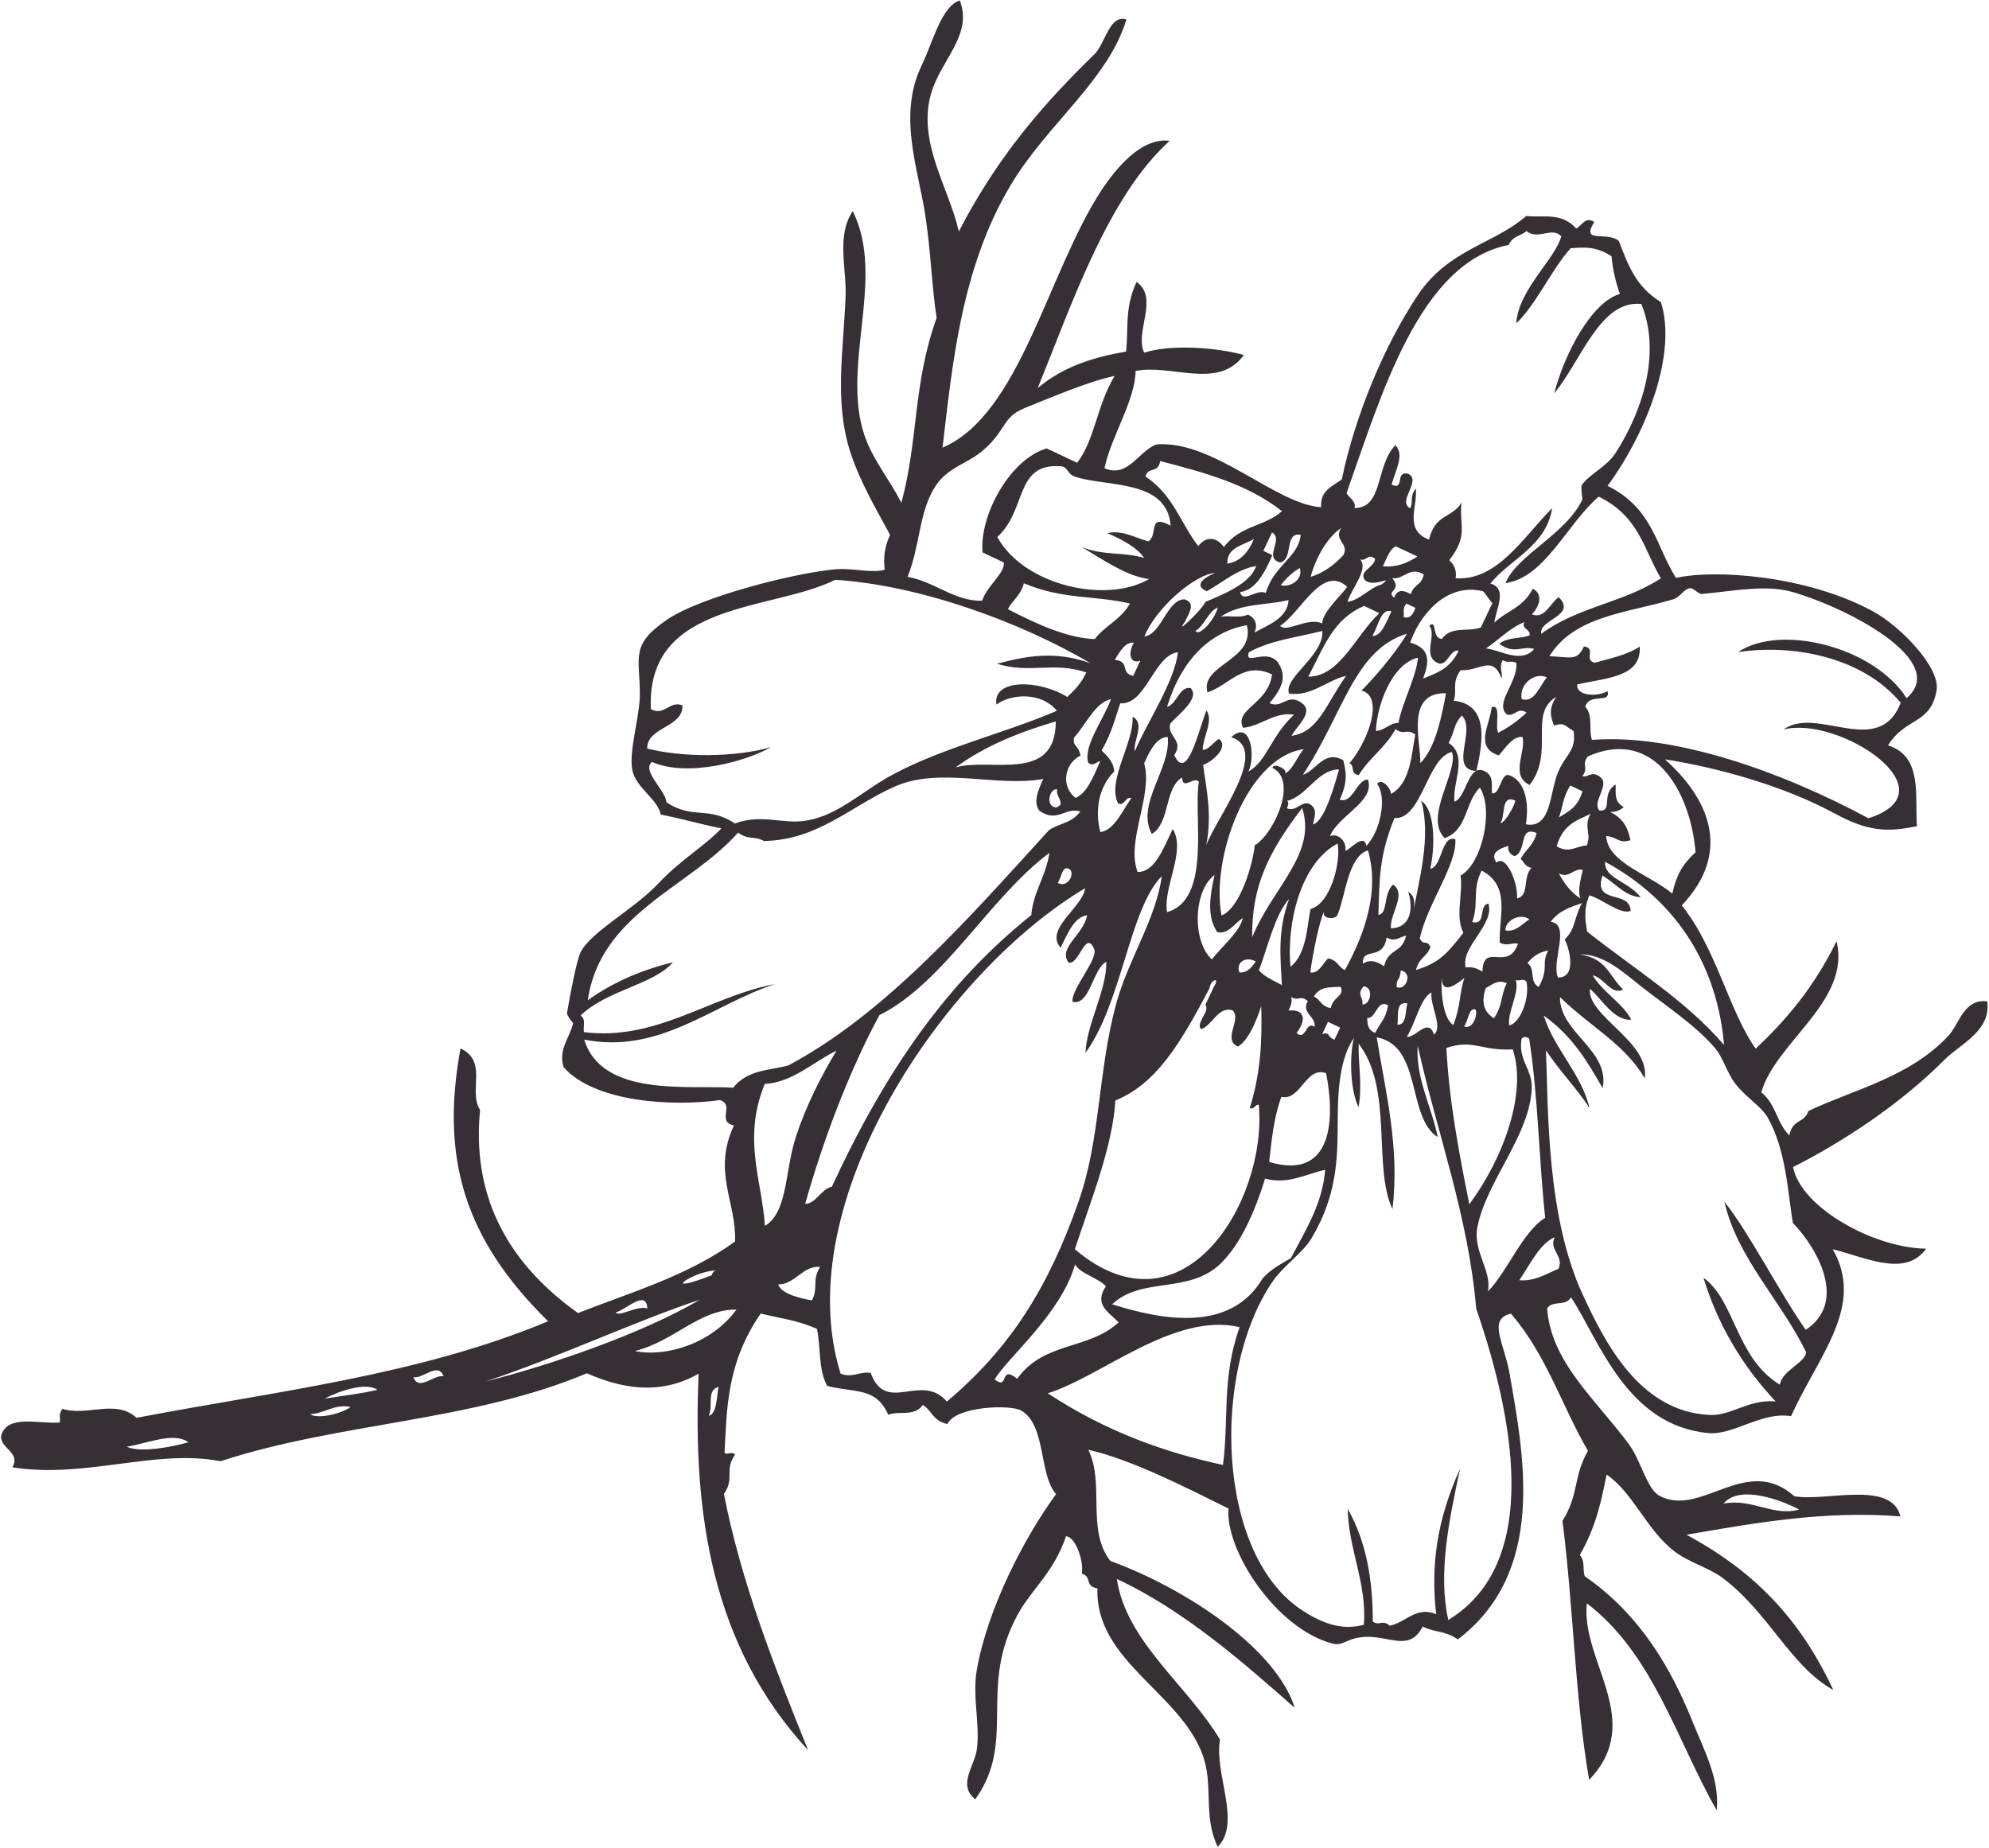 <?xml version="1.0" encoding="UTF-8" standalone="no"?>
<!DOCTYPE svg PUBLIC "-//W3C//DTD SVG 1.1//EN" "http://www.w3.org/Graphics/SVG/1.1/DTD/svg11.dtd">
<svg width="100%" height="100%" viewBox="0 0 283 263" version="1.1" xmlns="http://www.w3.org/2000/svg" xmlns:xlink="http://www.w3.org/1999/xlink" xml:space="preserve" xmlns:serif="http://www.serif.com/" style="fill-rule:evenodd;clip-rule:evenodd;stroke-linejoin:round;stroke-miterlimit:2;">
    <g transform="matrix(1,0,0,1,-1972.76,-833.45)">
        <g transform="matrix(4.167,0,0,4.167,0,0)">
            <g transform="matrix(1,0,0,1,-9.706,12.488)">
                <path d="M544.786,232.935C543.827,231.552 542.897,229.687 542.013,228.564C542.435,230.461 543.963,231.964 544.804,233.706C544.748,234.08 543.991,234.311 543.902,234.809C542.39,233.877 542.387,231.948 541.295,231.156C541.765,232.69 542.563,234.108 543.761,235.381C542.821,235.299 542.262,235.878 541.501,235.842C539.079,235.729 537.894,233.279 537.186,231.762C535.923,229.06 535.997,225.345 535.918,223.39C536.418,224.148 537.032,224.761 537.404,225.366C537.146,224.218 536.184,223.32 535.841,222.203C536.836,222.915 537.345,223.8 537.854,224.684C538.113,223.384 536.379,222.792 536.395,221.572C537.486,222.631 538.583,223.155 539.291,224.344C539.47,223.098 537.32,222.225 537.418,221.292C537.813,221.615 538.226,222.389 538.832,222.345C538.543,221.785 537.824,221.377 537.512,220.827C537.911,220.919 538.147,221.517 538.553,221.318C538.043,220.815 538.006,220.275 537.085,220.115C537.911,220.102 538.6,220.764 539.225,221.253C539.972,221.84 541.047,222.553 541.689,223.313C541.973,223.647 542.096,224.16 542.386,224.534C542.744,224.998 543.277,225.307 543.495,225.695C544.122,226.819 544.174,228.251 544.348,229.285C545.228,230.198 546.203,232.009 544.786,232.935ZM536.344,230.853C535.914,231.031 535.515,231.288 535.009,231.241C535.387,230.678 535.713,229.989 536.215,229.772C536.003,230.223 536.551,230.403 536.344,230.853ZM533.934,231.627C534.081,230.915 533.411,230.259 533.578,229.42C533.88,227.871 535.375,226.279 535.432,224.688C535.458,224.03 534.954,223.729 535.086,222.994C535.147,222.923 535.229,222.913 535.344,222.988C535.652,224.983 535.674,227.081 535.891,229.109C535.11,229.598 534.629,230.909 533.934,231.627ZM532.583,242.843C532.232,241.295 532.591,239.493 532.986,237.676C532.17,239.48 531.987,241.021 532.168,242.646C531.487,242.355 531.115,242.945 530.58,243.038C530.323,242.815 530.24,243.061 530.005,242.899C530.003,241.514 529.802,240.204 529.15,239.054C529.17,240.431 529.811,241.587 529.7,243.007C529.087,243.169 528.465,243.075 527.629,242.537C524.66,240.647 524.48,234.418 526.557,231.325C526.956,230.73 527.598,230.334 527.918,229.802C528.8,228.306 528.801,227.069 528.808,225.762C528.807,224.77 528.878,223.662 529.363,222.964C529.217,223.479 529.207,224.692 529.518,225.333C529.655,224.562 529.505,223.894 529.521,223.166C530.713,224.702 529.996,227.383 530.677,228.813C530.928,226.702 530.446,224.855 530.138,222.947C531.7,223.236 531.153,225.668 532.221,226.355C532.014,225.305 531.468,224.373 531.537,223.229C532.202,226.217 533.27,229.064 533.534,232.201C534.465,234.926 536.11,240.706 532.583,242.843ZM524.889,237.549C522.935,237.128 520.932,236.435 518.908,235.103C520.752,234.526 523.219,232.32 525.458,232.844C524.841,234.564 525.097,235.974 524.889,237.549ZM517.862,234.608C517.232,234.103 517.609,235.026 517.09,234.629C517.589,233.822 519.354,232.389 519.84,230.7C520.004,231.017 520.64,231.162 520.893,231.449C520.468,232.061 520.987,232.338 521.328,232.679C520.289,233.638 518.787,233.319 517.862,234.608ZM515.461,235.385C514.588,234.37 513.388,235.841 512.861,234.409C512.492,234.343 512.236,234.594 511.833,234.432C510.019,228.605 515.362,220.721 520.18,217.857C520.116,218.493 518.774,219.258 519.346,219.884C519.598,219.372 519.831,218.818 520.25,218.782C520.128,219.452 519.248,219.879 519.616,220.395C519.982,220.486 520.188,219.27 520.482,219.914C520.669,220.244 519.708,221.279 519.75,221.733C520.349,221.885 520.438,220.602 520.904,220.369C520.932,221.308 520.227,222.513 520.195,223.476C521.442,221.764 521.698,218.549 522.8,217.442C522.607,218.897 521.664,220.268 521.242,221.802C520.614,224.113 520.718,226.411 519.948,228.584C518.934,231.467 517.635,233.561 515.461,235.385ZM510.623,228.635C511.196,226.591 512.099,224.138 513.159,222.189C515.362,221.092 516.914,218.175 518.965,216.646C518.823,217.516 518.419,217.947 518.343,218.774C515.5,221.051 513.408,224.001 511.535,228.047C511.184,228.111 510.993,228.63 510.623,228.635ZM510.854,231.931C510.566,231.883 509.805,231.728 509.701,231.385C510.256,231.403 510.561,230.719 511.134,230.789C510.842,231.24 511.084,231.499 510.854,231.931ZM509.249,229.387C509.146,227.806 508.476,226.431 509.242,224.538C510.178,224.491 510.881,223.799 511.691,223.403C511.153,224.305 510.656,225.279 510.313,226.324C509.922,227.504 510.039,228.912 509.249,229.387ZM519.245,217.672C519.387,217.495 519.401,216.979 519.698,217.248C519.791,217.475 519.547,217.841 519.245,217.672ZM508.165,224.667C506.647,224.571 503.692,225.007 503.078,223.025C505.65,223.532 507.441,221.843 509.58,221.131C507.366,221.551 505.548,223.078 503.07,222.77C503.03,222.58 503.154,222.334 502.954,222.202C503.854,221.334 505.462,221.142 506.109,220.383C505.077,220.638 504.094,221.041 503.201,221.681C503.623,218.711 506.688,217.825 508.332,215.956C508.687,216.221 508.893,216.059 509.219,216.244C511.063,216.203 512.164,215.064 513.659,214.393C515.219,213.69 517.168,214.419 518.755,214.122C518.557,214.542 518.406,214.945 518.625,215.212C519.24,215.638 519.5,215.074 520.018,215.234C519.729,215.637 519.296,215.634 518.948,215.872C516.132,218.965 513.347,222.145 510.053,223.904C509.397,224.086 508.663,224.043 508.165,224.667ZM504.807,233.659C506.132,233.339 507.018,232.226 508.277,232.244C507.427,233.41 505.868,233.879 504.807,233.659ZM507.328,235.87C507.494,235.573 507.239,234.987 507.667,234.884C507.605,235.141 507.62,235.815 507.328,235.87ZM499.723,234.696C502.146,233.892 504.866,232.621 507.034,231.905C505.05,233.069 501.915,234.144 499.723,234.696ZM497.245,234.55C497.567,234.625 498.092,234.012 498.276,234.524C497.957,234.444 497.434,235.053 497.245,234.55ZM494.218,235.283C494.707,235.022 495.63,234.712 496.021,234.985C495.436,235.121 494.825,235.189 494.218,235.283ZM493.722,235.811C494.203,235.799 494.57,235.448 495.104,235.572C494.757,235.817 493.934,235.996 493.722,235.811ZM505.235,232.204C504.875,232.092 504.259,232.522 504.156,232.334C504.48,232.281 505.195,231.523 505.235,232.204ZM507.632,230.917C507.541,230.9 507.471,230.946 507.427,231.076C505.463,231.824 506.969,230.839 507.632,230.917ZM515.758,213.73C516.81,212.963 517.979,212.517 519.181,212.159C519.176,214.291 516.938,213.383 515.758,213.73ZM519.229,214.475C519.158,214.739 519.559,214.973 519.189,215.098C518.823,215.074 518.948,214.444 519.229,214.475ZM505.89,214.924C505.84,214.478 505.027,213.847 505.394,213.543C506.597,214.079 508.615,213.524 509.453,213.039C508.219,213.393 506.412,213.391 505.229,213.085C505.216,212.341 506.467,212.373 506.432,211.611C505.994,211.436 505.818,211.991 505.354,211.739C505.184,208.034 509.513,208.398 511.647,207.323C514.539,207.507 517.981,208.765 520.37,210.174C519.146,209.732 518.15,209.931 517.176,210.19C518.281,210.541 519.104,210.106 520.223,210.487C520.044,210.877 519.807,211.099 519.573,211.325C518.609,210.725 517.013,210.697 517.153,211.583C517.636,211.227 518.664,211.126 519.219,211.796C517.435,212.566 515.349,213.041 513.601,213.982C512.602,214.516 511.781,215.349 510.693,215.542C509.84,215.689 509.167,215.298 508.222,215.645C507.313,215.035 506.792,215.521 505.89,214.924ZM515.084,204.106C515.492,203.491 516.138,203.364 516.654,202.939C517.513,202.217 517.328,201.782 518.116,201.459C519.106,201.06 520.323,200.542 521.188,200.361C520.555,201.44 520.531,202.504 519.912,203.327C519.56,203.163 519.216,202.999 518.867,202.837C517.588,203.221 516.565,205.156 516.681,206.388C516.922,206.502 517.164,206.617 517.409,206.734C517.435,207.111 516.854,207.499 516.664,208.038C515.732,208.064 515.084,207.406 514.12,207.22C514.56,206.134 514.503,204.974 515.084,204.106ZM523.104,205.475C522.293,205.047 522.698,205.785 522.339,206.009C521.945,205.916 521.456,205.606 520.942,205.73C521.484,205.964 521.96,206.23 522.198,206.577C521.461,206.362 520.846,206.505 520.076,206.213C520.731,206.595 521.612,207.216 522.366,207.296C520.924,208.148 518.099,207.53 517.184,205.862C518.208,204.932 517.762,203.339 519.346,203.445C519.596,203.459 519.57,203.705 519.817,203.793C520.872,204.169 522.974,203.86 523.104,205.475ZM522.744,203.267C524.195,203.647 525.705,204.035 526.905,204.98C526.292,205.518 525.463,205.467 524.922,206.206C524.649,205.831 524.288,205.843 524.047,206.175C523.432,205.382 523.213,204.454 522.241,203.792C522.346,203.44 522.674,203.711 522.744,203.267ZM527.544,205.788C527.467,206.56 526.629,206.822 526.35,207.774C526.055,207.614 525.563,208.14 525.474,207.741C525.971,207.684 526.295,207.141 526.574,206.481C526.475,206.432 526.368,206.382 526.266,206.333C526.364,206.123 526.461,205.918 526.563,205.707C526.98,205.936 526.254,206.568 526.841,206.733C527.31,206.624 526.967,205.681 527.544,205.788ZM528.927,205.553C528.647,205.971 529.213,206.086 529.002,206.476C528.67,206.839 528.297,207.095 527.881,207.225C528.067,206.528 528.478,205.849 528.927,205.553ZM534.643,195.888C534.788,195.571 535.055,195.59 535.253,195.415C535.647,195.735 536.122,195.251 536.44,195.593C536.249,196.354 534.965,197.427 534.905,198.566C535.596,197.9 536.102,196.735 536.761,195.999C537.186,195.977 537.593,195.908 538.157,196.276C538.196,196.725 538.297,197.15 538.442,197.561C537.453,197.852 536.536,199.646 536.199,200.959C537.141,199.808 537.769,197.76 539.174,197.904C539.808,199.46 539.329,201.363 538.308,202.973C537.996,203.466 537.414,203.703 537.146,204.082C537.096,204.152 537.173,204.564 537.154,204.599C536.57,205.791 534.91,206.493 534.537,207.436C535.881,207.249 536.639,205.408 537.718,204.483C539.115,205.166 539.258,206.301 539.842,207.272C538.558,208.115 537.014,208.238 535.758,209.167C535.653,208.679 536.995,208.549 536.351,207.917C536.053,208.13 535.874,208.676 535.438,208.503C535.646,208.286 535.872,207.843 535.468,207.625C535.129,208.294 534.58,208.368 534.157,208.788C534.223,208.277 534.611,207.619 534.02,207.451C534.679,206.625 535.93,206.177 536.129,204.876C535.113,205.905 534.248,207.365 532.831,207.271C532.874,207.026 532.801,206.819 532.614,206.655C533.284,205.793 532.946,205.486 533.033,204.69C532.707,205.228 532.131,205.063 531.927,205.95C531.059,205.628 531.54,204.817 531.475,204.208C531.247,204.491 531.401,204.637 531.284,204.881C530.814,204.647 531.704,203.926 531.204,203.699C530.751,203.607 531.106,204.289 530.647,204.071C530.774,203.593 531.102,203.046 530.774,202.728C530.095,203.427 530.369,204.878 529.378,204.871C529.449,204.644 529.195,204.532 529.108,204.364C530.303,200.998 531.598,196.492 534.643,195.888ZM540.828,207.61C540.954,207.588 541.121,207.818 541.246,207.807C542.294,207.712 543.428,207.476 544.338,207.74C546.256,208.296 549.703,210.104 548.231,211.364C547.104,209.599 543.908,208.819 542.477,209.792C544.293,209.518 546.692,209.923 548.032,211.522C547.273,213.448 545.172,211.604 544.027,212.437C545.887,211.945 549.859,214.526 546.93,215.467C543.967,213.871 540.295,212.569 537.489,212.79C537.362,212.428 537.542,211.961 537.258,211.658C537.397,211.171 538.138,211.568 538.02,211.125C537.681,211.329 536.935,211.295 536.986,210.894C538.025,210.667 539.182,210.637 539.119,209.605C538.65,209.911 538.107,210.002 537.586,210.156C537.192,210.067 537.653,209.668 537.215,209.597C536.977,210.119 536.765,209.957 536.035,209.933C536.897,208.543 538.673,208.466 540.27,207.986C540.516,207.907 540.605,207.65 540.828,207.61ZM541.025,216.628C540.563,217.055 540.369,217.422 540.231,218.038C539.456,217.39 538.014,216.981 537.975,216.074C538.359,216.1 538.398,216.346 538.801,216.214C538.697,215.711 538.519,215.464 538.11,215.249C538.287,215.257 538.443,215.206 538.572,215.084C538.24,214.912 538.303,214.601 538.298,214.312C537.775,214.641 538.22,215.229 537.747,215.203C537.465,214.931 538.114,214.323 537.777,214.065C537.486,213.823 537.374,214.08 537.157,214.033C537.384,213.748 537.123,213.639 537.346,213.355C539.668,212.324 540.873,214.673 541.025,216.628ZM536.281,216.423C536.518,215.638 537.004,215.537 537.441,215.313C537.187,215.752 537.485,215.99 537.31,216.398C536.966,216.399 536.717,216.688 536.281,216.423ZM537.095,218.206C536.721,217.964 536.53,217.658 536.354,217.347C536.713,217.542 536.861,217.154 537.175,217.227C537.104,217.566 536.988,217.93 537.095,218.206ZM537.166,214.546C536.994,215.109 536.668,215.245 536.36,215.438C536.5,215.072 536.481,214.766 536.749,214.349C536.891,214.416 537.027,214.48 537.166,214.546ZM535.231,215.673C535.346,214.976 535.227,214.166 534.63,213.987C534.364,213.965 534.354,214.666 534.075,214.614C534.044,214.336 534.162,214.009 533.801,213.848C533.254,213.612 533.204,214.756 532.793,214.901C532.717,214.235 533.271,213.343 532.596,212.895C532.849,212.383 532.736,212.331 533.038,211.955C533.561,212.441 532.574,213.801 533.542,213.853C533.752,212.919 534.004,211.585 532.767,211.451C532.898,211.085 532.685,210.844 533.003,210.411C533.68,210.447 534.086,209.867 534.402,210.689C534.451,210.471 534.301,210.321 534.441,210.069C534.626,210.186 534.725,210.061 534.91,210.163C534.951,210.85 534.151,211.535 534.583,211.923C534.842,212.008 534.949,211.652 535.256,211.857C534.953,212.145 534.629,212.371 534.287,212.547C534.165,212.329 534.406,211.532 534.063,211.678C534.007,212.272 533.461,213.043 534.305,213.32C534.554,213.051 534.763,212.668 535.117,212.686C535.244,213.218 534.68,213.992 535.358,214.33C536.231,213.212 535.301,211.897 536.271,211.319C535.99,211.736 536.086,212.021 536.192,212.3C536.55,212.202 536.483,212.255 536.863,212.492C536.955,213.185 536.591,213.265 536.33,213.897C536.035,214.595 536.11,215.836 535.231,215.673ZM535.998,219.984C535.74,220.435 536.04,220.573 535.668,221.228C535.326,221.033 535.579,220.623 535.285,220.412C535.484,220.16 535.725,220.023 535.998,219.984ZM534.538,219.295C534.492,219.037 534.958,218.664 535.354,218.916C535.095,219.077 534.881,219.364 534.538,219.295ZM534.662,222.542C534.596,222.071 535.022,221.429 534.887,220.989C535.023,221.045 535.094,220.923 535.246,221.032C535.374,221.505 535.09,222.436 534.662,222.542ZM534.785,223.36C535.274,224.836 534.475,227.062 533.301,228.649C532.949,226.9 532.613,225.147 532.517,223.309C533.446,223.002 533.673,223.412 534.785,223.36ZM532.359,220.941C532.382,221.522 532.889,221.11 533.132,220.921C532.958,221.445 533.021,221.804 532.757,222.529C532.28,222.22 532.352,220.851 532.359,220.941ZM533.12,222.572C533.262,222.418 533.28,221.9 533.516,222C533.598,222.198 533.403,222.704 533.12,222.572ZM534.58,221.099C534.365,221.522 534.453,221.837 534.142,222.296C533.751,222.056 533.721,221.693 533.859,221.267C534.081,221.151 534.27,220.959 534.58,221.099ZM534.34,219.711C534.595,219.849 534.742,219.702 534.963,219.749C534.616,220.735 533.781,219.664 533.747,220.704C533.521,220.558 533.338,220.533 533.177,220.563C532.994,219.863 534.176,219.095 533.953,218.378C533.601,218.441 533.897,219.135 533.399,219.01C533.639,218.374 533.381,217.92 533.721,217.253C534.736,217.785 534.3,218.835 534.34,219.711ZM534.356,215.64C534.545,215.408 534.363,214.647 534.856,214.856C534.935,214.855 534.556,215.611 534.356,215.64ZM534.63,216.407C534.611,216.557 534.665,216.685 534.846,216.762C535.286,216.581 534.971,215.708 535.602,215.972C535.475,216.426 535.221,216.522 535.053,216.858C535.181,216.961 535.182,217.105 535.422,217.163C535.105,217.512 535.365,218.097 534.93,218.205C534.964,217.622 534.537,216.686 534.23,216.98C533.982,216.639 534.354,216.498 534.63,216.407ZM531.477,220.65C531.582,220.221 531.842,220.214 531.974,219.866C531.848,219.587 531.732,219.845 531.609,219.566C531.867,218.392 532.887,217.036 532.823,216.186C532.351,216.002 532.363,217.16 531.968,217.188C532.147,216.371 532.122,215.171 531.66,214.872C532.002,216.112 531.586,217.55 531.383,218.696C531.434,218.417 531.473,218.146 531.216,217.976C531.389,218.52 531.32,219.206 530.624,219.226C530.567,218.755 531.183,218.048 530.691,217.73C530.345,218.09 530.539,218.7 530.196,218.773C530.235,217.532 530.215,216.773 530.742,215.461C531.687,215.516 531.853,213.401 532.706,213.202C532.951,213.843 531.73,215.425 532.459,216.145C533.246,215.866 533.142,214.933 533.659,214.419C534.146,215.169 533.739,217.015 533.003,217.422C533.091,218.054 532.808,218.818 533.098,219.378C532.508,220.133 532.264,220.399 531.477,220.65ZM532.009,221.412C531.952,221.865 532.411,222.591 532.096,222.855C531.895,222.238 531.454,222.992 531.167,222.925C531.466,222.468 531.62,221.615 532.009,221.412ZM531.192,221.791C531.104,221.975 531.189,222.527 530.847,222.519C530.889,222.26 530.765,221.689 531.192,221.791ZM530.962,220.663C531.391,220.743 531.134,221.367 530.821,221.233C530.801,220.92 530.926,221.045 530.962,220.663ZM530.39,220.522C530.083,220.302 529.853,220.304 529.668,220.434C529.621,219.836 530.354,220.362 530.477,219.538C530.765,219.707 530.927,219.513 531.143,219.474C530.996,220.106 530.539,219.886 530.39,220.522ZM529.648,221.823C529.697,221.605 529.438,221.496 529.688,221.206C530.054,221.229 529.926,221.855 529.648,221.823ZM530.527,221.857C530.432,222.342 530.334,222.328 530.084,222.794C529.813,222.69 529.829,222.48 529.811,222.286C530.116,222.331 530.15,221.624 530.527,221.857ZM528.477,220.25C528.288,220.445 528.148,220.786 527.869,220.729C527.951,220.122 528.171,219.007 528.338,218.656C528.253,218.918 528.772,218.94 528.807,218.747C529.072,218.121 529.154,216.779 529.839,216.562C530.23,217.897 529.777,219.332 529.053,220.651C528.809,220.539 528.83,220.327 528.477,220.25ZM528.569,221.951C528.213,221.875 528.236,221.666 527.993,221.552C528.208,221.185 528.576,221.245 528.912,221.223C529.041,221.558 528.659,221.535 528.569,221.951ZM528.277,222.834C528.342,222.693 528.408,222.556 528.475,222.418C528.611,222.483 528.751,222.55 528.891,222.616C528.826,222.753 528.76,222.895 528.695,223.03C528.406,222.904 528.565,222.757 528.277,222.834ZM526.466,227.203C526.553,226.48 526.599,225.773 526.883,224.978C527.542,225.133 527.714,223.921 528.41,224.172C528.703,225.641 528.689,227.861 526.466,227.203ZM524.843,230.64C525.464,230.015 525.951,228.994 526.325,227.772C527.121,227.98 527.709,227.617 528.38,227.471C528.276,228.648 527.748,229.458 527.209,230.487C526.877,230.687 526.532,230.855 526.244,231.176C525.146,233.053 522.778,232.594 521.107,232.063C522.124,231.096 523.75,231.74 524.843,230.64ZM524.429,221.272C524.459,220.978 524.805,220.859 524.583,221.214C524.485,221.419 524.385,221.631 524.286,221.841C524.47,222.033 523.932,222.484 524.148,222.668C524.534,222.531 524.729,221.871 525.218,222.027C525.541,222.341 524.855,223.021 525.399,223.26C525.813,223.046 526.149,222.047 526.195,221.869L526.195,221.85C526.204,221.827 526.203,221.84 526.195,221.869C526.226,222.974 526.195,224.108 525.805,225.364C525.945,225.428 525.989,225.226 526.113,225.251C526.406,228.553 523.513,233.309 519.831,230.183C520.403,228.451 521.12,226.664 521.216,225.104C522.594,224.541 523.416,223.204 524.429,221.272ZM527.129,208.015C527.095,208.644 526.402,208.878 525.967,209.124C526.078,208.854 526.004,208.646 525.746,208.509C525.476,208.643 525.12,208.535 524.818,208.581C525.491,208.117 526.356,208.204 527.129,208.015ZM526.857,207.506C527.062,207.262 527.272,207.051 527.514,206.922C527.631,207.319 527.184,207.597 526.857,207.506ZM528.28,208.814C527.762,208.583 527.075,209.148 526.84,208.895C527.544,208.447 528.273,206.785 529.127,207.559C529.047,207.744 528.267,208.417 528.28,208.814ZM529.707,208.215C529.882,208.298 530.054,208.38 530.229,208.463C529.43,209.206 528.874,210.643 527.803,210.63C528.377,209.528 528.662,208.669 529.707,208.215ZM530.349,206.861C530.482,206.586 530.594,206.246 530.798,206.183C531.04,206.295 531.285,206.412 531.529,206.527C531.178,206.756 530.8,206.908 530.349,206.861ZM531.3,207.817C531.04,207.66 530.835,207.646 530.734,207.938C530.431,207.686 531.025,207.704 530.669,207.267C531.063,207.326 531.266,206.844 531.746,207.141C531.66,207.54 531.401,207.466 531.3,207.817ZM532.506,211.196C532.373,211.877 532.172,213.042 531.628,213.585C531.644,212.827 531.109,211.172 532.506,211.196ZM530.88,212.211C530.589,212.207 530.397,212.479 530.111,212.483C530.142,211.626 530.642,210.199 531.549,209.981C531.481,210.665 531.016,211.496 530.88,212.211ZM531.15,208.134C531.254,208.184 531.359,208.232 531.459,208.28C531.381,208.529 531.253,208.658 531.056,208.599C531.09,208.441 531.001,208.33 531.15,208.134ZM529.987,209.241C530.192,208.924 530.279,208.273 530.641,208.401C530.457,208.775 530.309,209.25 529.987,209.241ZM527.195,220.538C527.055,219.077 527.524,217.007 528.804,216.33C528.927,216.97 528.553,218.399 527.877,218.564C527.761,219.128 527.749,220.107 527.195,220.538ZM525.886,219.535C525.863,217.808 526.429,216.636 527.592,215.116C528.109,216.685 526.558,217.855 525.886,219.535ZM526.007,220.358C525.855,220.586 525.688,220.758 525.449,220.73C525.317,220.38 525.684,220.165 526.007,220.358ZM524.603,217.401C524.441,218.117 524.331,218.823 524.695,219.356C525.07,219.435 525.283,219.057 525.564,218.872C525.474,219.344 524.864,219.818 524.512,220.287C523.835,219.675 523.869,217.946 524.603,217.401ZM526.998,213.943C527.154,213.812 526.59,213.543 526.581,213.748C527.454,214.164 526.648,215.98 525.973,216.392C525.917,216.993 525.488,218.532 524.84,218.786C524.473,216.869 525.678,213.394 527.649,213.105C527.421,213.351 527.271,213.823 526.998,213.943ZM527.797,214.958C527.522,214.922 527.38,215.247 527.076,215.128C527.092,215.038 527.174,214.923 527.072,214.872C527.742,214.732 528.125,213.788 528.851,213.8C528.695,214.351 528.356,215.58 527.963,215.676C528.027,215.394 528.132,215.098 527.797,214.958ZM527.147,211.209C527.904,211.314 528.429,210.76 529.093,210.602C528.396,211.589 528.146,212.526 527.229,212.651C527.385,212.34 527.981,211.873 527.617,211.559C527.095,211.146 526.932,211.742 526.48,211.536C526.902,211.028 527.094,210.634 526.761,210.137C526.365,209.649 525.614,210.284 525.773,209.798C526.546,209.37 527.44,209.291 528.283,209.068C528.337,209.921 526.937,210.674 527.147,211.209ZM523.952,209.064C524.245,208.906 524.401,208.375 524.712,208.273C524.587,208.745 524.039,209.284 523.952,209.064ZM524.324,211.786C524.064,212.436 523.661,214.271 523.226,213.306C523.578,212.805 522.948,212.654 523.094,212.227C523.336,211.946 524.12,211.376 523.789,211.023C523.411,210.932 523.3,211.593 522.979,211.662C523.487,210.017 524.467,209.098 525.705,208.873C526.004,210.084 524.099,210.208 524.359,211.168C525.085,210.937 525.589,210.087 526.563,210.553C526.445,211.565 525.265,211.73 525.574,212.377C526.189,212.323 526.646,211.819 527.313,211.931C526.52,212.667 526.395,213.514 525.761,213.87C526.004,213.354 525.843,212.078 525.169,212.698C526.479,213.123 524.759,215.306 524.319,216.374C524.518,215.379 524.335,214.524 524.209,213.646C524.462,213.565 525.115,213.074 524.758,212.755C524.563,212.855 524.425,213.121 524.198,213.131C524.2,212.693 524.578,212.127 524.324,211.786ZM526.9,221.162C526.42,220.914 526.316,220.865 526.115,220.663C526.401,219.927 526.666,218.739 527.148,218.22C526.742,219.317 526.855,220.229 526.9,221.162ZM528.016,222.586C527.708,222.374 527.733,223.08 527.401,222.801C527.769,222.307 527.654,221.982 527.125,222.032C527.221,221.855 527.256,221.702 527.22,221.568C527.448,221.729 527.534,221.488 527.786,221.71C527.546,222.116 528.082,222.242 528.016,222.586ZM529.786,216.409C529.701,215.962 529.255,216.518 529.066,216.581C529.127,216.308 528.867,215.958 528.541,216.076C528.86,215.337 530.086,214.899 529.839,214.142C529.44,214.154 529.333,214.977 528.873,214.832C529.186,214.168 529.07,213.828 528.998,213.487C528.346,213.113 528.085,213.833 527.616,213.982C529.006,211.896 529.357,209.72 531.173,209.163C530.742,209.902 529.918,210.813 529.619,211.104C530.398,211.305 529.857,212.826 529.209,213.586C529.413,213.687 529.205,213.937 529.525,213.992C529.91,213.369 530.414,213.083 530.782,212.421C531.062,212.646 531.173,212.384 531.454,212.609C531.328,213.27 531.294,214.282 530.622,214.636C530.648,214.504 530.34,214.064 530.152,214.288C530.503,214.772 530.257,215.921 529.786,216.409ZM533.694,208.951C533.261,209.114 532.689,208.887 532.361,209.342C532.002,209.319 532.211,208.66 531.938,208.888C532.198,209.258 531.679,209.904 532.227,210.17C532.557,210.29 532.629,209.688 532.938,209.743C532.643,210.366 532.178,210.511 531.722,210.696C531.92,210.164 532.01,209.669 531.283,209.47C531.586,208.562 532.494,207.407 533.769,207.713C533.898,207.843 533.958,207.991 534.089,208.117C533.958,208.397 533.824,208.676 533.694,208.951ZM535.949,210.655C535.687,210.97 535.516,211.545 535.088,211.395C534.995,210.9 535.52,210.459 535.949,210.655ZM535.352,209.228C535.017,209.341 534.618,209.275 534.323,209.506C534.836,209.887 535.095,209.566 535.515,209.683C535.075,210.218 534.276,209.684 533.864,209.669C534.308,209.374 534.703,208.947 535.187,208.766C535.039,208.992 535.43,209.022 535.352,209.228ZM529.568,206.621C529.779,206.717 529.837,206.397 530.087,206.608C530.045,206.922 529.503,207.032 529.74,207.338C530.036,207.609 530.765,207.129 530.31,207.48C529.889,207.591 529.579,208.017 529.138,208.076C529.301,207.585 529.873,206.947 529.568,206.621ZM525.038,206.772C525.016,206.202 525.596,206.149 525.946,205.926C525.731,206.457 525.422,206.71 525.038,206.772ZM524.337,207.713C524.89,207.404 525.389,206.952 526.02,206.853C525.837,207.449 524.883,207.829 524.293,208.075C524.145,208.382 523.203,209.26 523.586,208.764C523.74,208.446 523.972,208.105 523.568,207.989C522.969,208.01 522.788,209.189 522.206,209.257C522.591,208.293 523.935,207.126 524.631,207.088C524.396,207.171 523.801,207.488 524.337,207.713ZM520.51,209.347C519.633,209.321 518.611,208.882 517.547,208.328C517.714,207.99 517.968,207.892 518.091,207.441C519.419,208.005 520.49,207.847 521.716,208.134C521.375,208.709 520.885,208.867 520.51,209.347ZM522.067,210.086C521.986,210.256 521.903,210.433 521.823,210.605C521.367,210.507 521.732,210.116 521.195,210.055C521.375,209.759 521.552,209.442 521.848,209.47C521.651,209.793 521.69,210.221 522.067,210.086ZM519.806,212.712C520.219,212.249 520.53,211.511 521.067,211.396C520.797,212.127 520.107,213.011 520.291,213.575C520.479,213.706 520.565,213.533 520.7,213.516C520.461,214.054 520.235,214.627 519.853,214.771C519.36,214.397 519.453,213.608 520.025,213.326C519.948,212.946 519.741,213.017 519.806,212.712ZM521.802,211.998C521.854,212.899 520.927,214.157 521.301,214.947C521.525,215.091 521.559,214.698 521.758,214.782C521.434,215.243 521.172,215.877 520.701,215.939C520.544,215.342 520.564,214.483 521.176,213.868C521.164,213.582 520.969,213.362 520.745,213.154C521.078,212.576 521.206,212.066 521.38,211.541C522.266,211.603 522.524,209.903 523.349,209.797C523.247,210.797 522.255,212.262 521.879,213.182C521.813,212.801 522.248,212.243 521.802,211.998ZM523.175,215.832C522.844,216.522 522.552,217.314 521.973,217.3C521.57,216.232 522.508,214.688 522.198,213.589C522.408,213.124 522.629,212.696 523.003,212.692C523.117,213.775 521.906,214.978 522.459,216.002C523.086,215.636 522.883,214.433 523.495,214.072C523.508,214.536 523.875,214.027 524.067,214.214C523.867,215.329 524.519,218.244 522.979,218.671C522.839,217.8 523.638,216.592 523.175,215.832ZM536.329,220.905C536.085,220.37 536.778,219.094 536.079,219.001C536.37,218.608 536.766,218.5 537.149,218.362C536.847,218.924 536.95,219.211 536.557,219.61C536.709,219.877 536.991,220.914 536.329,220.905ZM541.997,223.206C540.681,221.674 538.922,220.608 537.324,219.336C537.26,218.956 537.196,218.572 537.4,218.097C537.853,218.23 538.443,218.759 538.807,218.634C538.793,217.894 537.505,218.441 537.848,217.419C538.382,217.766 538.627,218.126 539.152,218.163C538.729,217.614 537.889,217.517 537.939,216.953C540.768,218.492 541.813,220.987 541.997,223.206ZM544.561,239.072C543.681,239.324 542.938,238.676 541.98,238.871C542.522,238.212 543.955,238.748 544.561,239.072ZM487.455,236.925C488.088,236.845 489.051,236.397 489.564,236.776C488.963,236.948 487.908,237.14 487.455,236.925ZM549.67,222.881C548.36,224.302 546.44,224.726 544.881,225.46C544.726,225.906 544.338,225.72 544.229,226.296C543.781,225.852 543.787,225.246 543.269,224.823C543.775,223.091 546.336,221.703 545.839,219.666C545.056,221.268 544.094,222.377 543.08,223.334C542.174,222.07 541.729,219.897 540.554,218.443C542.346,216.554 541.392,214.709 539.979,213.454C541.698,213.722 543.975,214.33 545.74,215.284C546.899,215.915 547.549,215.954 548.585,215.736C548.507,214.707 548.791,213.35 547.597,212.978C548.181,212.019 549.065,212.27 549.257,211.087C549.378,210.325 548.047,208.925 547.082,208.4C544.801,207.159 541.648,206.963 540.359,207.259C539.668,206.176 539.578,204.885 538.021,204.116C539.404,202.226 540.392,199.546 539.841,197.839C538.951,197.292 538.707,196.517 538.405,195.755C538.011,195.402 537.091,195.873 537.565,195.105C537.26,194.902 537.149,195.23 536.951,195.325C536.425,194.756 535.828,194.969 535.243,194.899C534.174,195.848 532.587,196.03 531.537,197.608C530.367,199.373 529.402,201.729 528.944,203.899C528.627,204.126 528.197,204.283 528.242,204.844C526.703,204.756 524.573,202.551 522.629,202.699C522.012,202.906 521.659,203.864 520.844,203.513C521.06,202.453 521.901,201.176 521.904,200.192C523.115,199.942 524.736,200.855 525.601,199.647C524.728,199.402 523.163,199.262 522.198,199.567C521.862,198.851 522.719,197.705 521.939,197.151C521.521,198.049 521.668,198.744 521.58,199.529C520.492,199.72 519.452,200.027 518.564,200.776C519.715,197.948 520.959,194.231 523.07,192.333C522.12,192.207 521.26,193.236 520.734,194.03C518.891,196.861 517.966,201.671 515.313,202.811C515.646,200.009 515.945,196.675 517.642,193.842C518.882,191.763 520.973,190.253 521.591,188.19C521.031,188.011 520.88,188.952 520.531,189.347C518.841,190.987 517.216,192.814 515.87,195.428C515.528,193.914 514.414,192.34 514.942,190.652C515.293,189.538 516.352,188.687 515.901,187.54C515.278,187.726 514.956,189.032 514.612,189.733C513.771,191.452 514.477,193.257 514.728,194.889C514.918,196.159 514.948,197.329 515.112,198.38C514.299,200.636 514.495,202.526 513.908,204.693C513.508,203.913 513.034,203.35 512.729,202.609C511.742,200.191 513.419,197.063 512.247,194.734C511.676,195.597 512.047,196.686 512.002,197.675C511.924,199.563 511.613,201.282 512.172,202.984C512.502,203.99 513.042,204.897 513.523,205.79C513.314,206.234 513.294,206.619 513.341,206.978C512.927,207.107 512.224,206.917 511.693,206.961C510.284,207.078 507.049,207.904 505.905,208.685C504.667,209.533 504.963,209.928 504.979,211.18C504.992,211.975 504.57,213.235 504.732,213.869C504.876,214.441 505.59,214.821 505.691,215.34C506.37,215.469 507.082,215.679 507.764,215.811C507.152,216.452 506.394,216.857 505.588,217.716C504.779,218.571 503.31,219.344 502.956,220.037C502.82,220.312 502.594,221.504 502.492,222.111C502.474,222.197 502.705,222.462 502.701,222.466C502.582,222.972 502.182,223.359 502.376,223.969C503.444,225.174 506.113,225.314 507.708,225.091C508.236,225.245 507.584,225.828 508.19,225.955C507.447,227.551 508.283,228.577 508.229,229.921C506.576,231.111 504.689,231.645 502.867,232.363C500.332,230.558 499.246,228.232 499.523,225.425C499.108,224.794 499.805,223.767 498.855,223.327C498.157,227.105 499.011,229.856 501.846,232.643C497.431,234.49 492.546,235.03 487.793,235.94C487.083,235.289 486.117,235.897 485.261,235.634C485.115,235.829 485.204,235.943 485.169,236.1C484.465,236.158 483.366,235.809 483.17,236.554C483.12,236.98 483.852,237.12 483.551,237.63C486.044,238.028 488.44,236.99 490.66,237.423C494.714,236.094 499.234,236.074 503.172,234.419C504.688,235.098 505.934,235.04 506.986,234.432C506.773,239.241 507.443,243.734 510.723,247.291C509.578,244.441 508.444,241.588 507.849,238.541C508.23,237.995 507.849,237.735 508.234,237.189C508.08,237.082 508.009,237.203 507.869,237.147C507.953,235.605 507.938,234.081 509.104,232.379C509.74,232.54 510.339,232.597 511.025,232.903C511.164,233.546 511.064,234.276 511.374,234.851C512.354,235.096 513.038,234.887 513.461,235.836C513.835,235.687 514.353,235.915 514.641,235.501C514.966,235.703 514.956,236.022 515.477,236.155C515.763,235.542 517.619,235.48 517.992,235.689C518.86,236.176 518.591,237.862 519.19,238.546C518.094,240.045 516.854,242.453 516.486,244.534C516.326,245.439 516.588,246.348 516.492,247.215C516.431,247.816 515.802,248.468 516.432,248.967C517.866,246.952 516.499,245.183 517.886,242.647C518.364,241.783 519.12,241.206 519.53,239.984C519.857,240.013 520.136,240.805 520.073,241.263C520.425,241.366 520.156,241.692 520.603,241.765C520.516,244.209 523.379,245.308 524.179,247.406C524.591,248.494 524.188,249.498 524.71,250.591C525.53,249.76 524.584,248.112 524.787,246.93C523.682,245.074 521.577,243.578 521.266,241.443C523.568,242.517 525.581,244.296 527.34,245.844C526.7,243.813 523.63,241.772 521.044,240.827C520.213,239.772 520.864,238.18 520.289,237.03C521.77,237.366 523.612,238.314 525.078,239.037C524.96,240.452 526.688,243.139 528.634,243.651C529.008,243.746 529.104,243.449 529.759,243.421C530.59,243.385 531.261,243.937 531.708,243.067C532.137,243.284 532.452,243.194 532.909,243.507C535.949,241.19 535.166,237.246 534.669,234.396C534.488,233.387 533.915,232.563 534.723,232.383C535.952,233.818 536.448,235.515 537.352,237.068C536.845,237.943 537.05,238.558 536.481,239.46C536.857,242.382 536.899,245.424 537.391,248.305C539.327,246.283 537.104,244.257 537.313,242.276C539.584,243.998 540.399,246.997 541.747,249.34C541.849,248.291 541.359,247.386 540.903,246.268C540.226,244.598 539.189,242.694 537.243,241.351C537.161,241.119 537.262,240.822 537.072,240.628C537.649,239.614 537.81,238.753 537.988,237.879C538.9,238.499 539.346,239.768 540.314,240.508C540.8,240.878 541.472,241.056 541.935,241.397C543.529,242.587 544.252,244.411 545.729,245.234C544.724,243.094 543.307,241.324 540.714,239.933C543.081,239.524 545.436,239.102 548.02,239.307C547.717,238.053 545.442,238.815 544.398,238.617C542.761,237.165 541.23,239.343 539.808,238.612C539.354,238.377 539.171,237.406 538.74,236.829C537.594,235.288 536.088,234.032 535.957,232.2C536.17,231.907 536.578,232.158 536.774,231.822C537.749,233.323 538.678,236.2 541.461,236.461C542.329,236.541 543.277,235.719 544.284,235.884C545.255,233.761 546.813,232.117 545.709,230.183C546.881,230.477 548.188,231.149 548.901,230.164C547.145,230.149 544.627,228.776 544.355,227.378C546.087,226.5 548.052,225.201 549.532,223.706C550.061,223.177 551.126,222.728 550.984,221.718C550.186,221.626 550.041,222.473 549.67,222.881Z" style="fill:rgb(54,47,54);"/>
            </g>
        </g>
    </g>
</svg>
